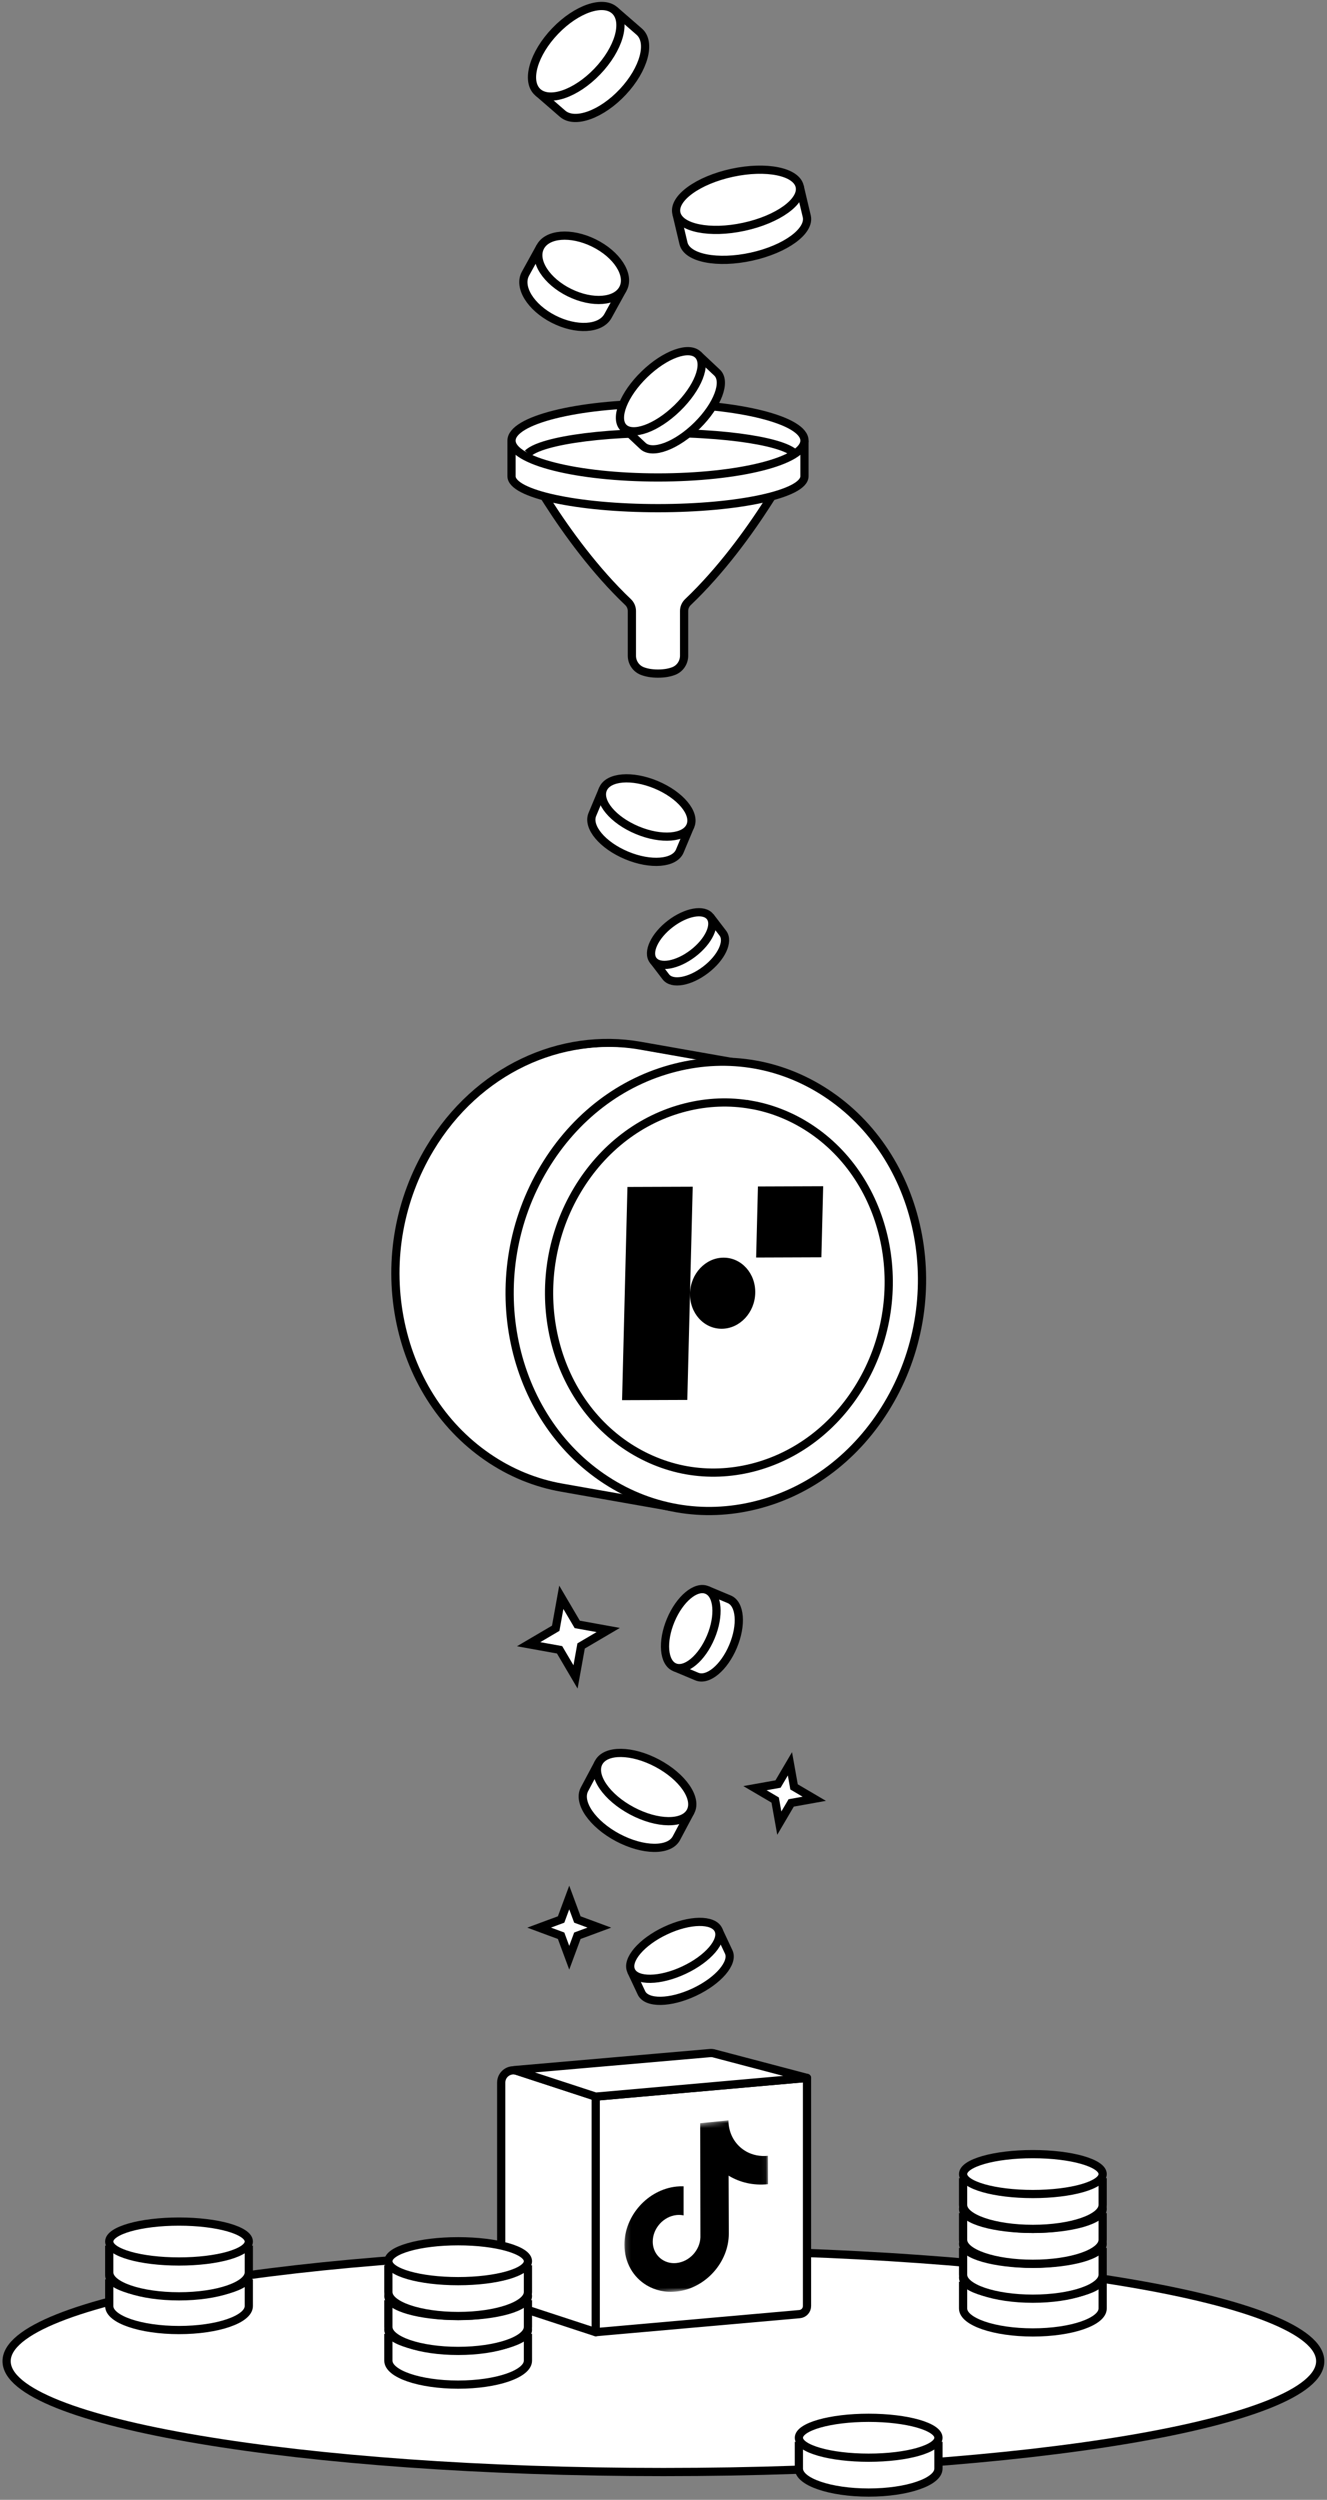 <svg width="266" height="501" viewBox="0 0 266 501" fill="none" xmlns="http://www.w3.org/2000/svg">
<rect x="0" y="0" width="266" height="501" fill="#808080" stroke="none"/>
<path d="M132.983 495.433C205.697 495.433 264.642 485.486 264.642 473.216C264.642 460.945 205.697 450.998 132.983 450.998C60.27 450.998 1.324 460.945 1.324 473.216C1.324 485.486 60.27 495.433 132.983 495.433Z" fill="white" stroke="black" stroke-width="1.646" stroke-miterlimit="10"/>
<path d="M119.404 420.198L161.766 416.446V462.148C161.774 463.003 161.124 463.711 160.276 463.785L119.413 467.398V420.19L119.404 420.198Z" fill="white" stroke="black" stroke-width="1.646" stroke-linejoin="round"/>
<path d="M119.421 467.406L103.869 462.312C101.837 461.646 100.471 459.753 100.471 457.622V417.392C100.463 415.713 102.1 414.52 103.696 415.047L119.413 420.19V467.398L119.421 467.406Z" fill="white" stroke="black" stroke-width="1.646" stroke-linejoin="round"/>
<path d="M119.405 420.198L103.137 414.874L142.305 411.467C142.634 411.434 142.972 411.475 143.293 411.582L161.766 416.445L119.405 420.198Z" fill="white" stroke="black" stroke-width="1.646" stroke-linejoin="round"/>
<path d="M160.162 89.981C160.162 89.981 151.094 108.117 137.903 120.665C137.41 121.134 137.13 121.776 137.13 122.451V131.42C137.13 132.778 136.299 134.004 135.032 134.489C134.266 134.786 133.246 135 131.896 135C130.547 135 129.527 134.786 128.761 134.489C127.494 134.004 126.663 132.778 126.663 131.42V122.451C126.663 121.776 126.383 121.134 125.889 120.665C112.699 108.117 103.631 89.981 103.631 89.981" fill="white"/>
<path d="M160.162 89.981C160.162 89.981 151.094 108.117 137.903 120.665C137.41 121.134 137.13 121.776 137.13 122.451V131.42C137.13 132.778 136.299 134.004 135.032 134.489C134.266 134.786 133.246 135 131.896 135C130.547 135 129.527 134.786 128.761 134.489C127.494 134.004 126.663 132.778 126.663 131.42V122.451C126.663 121.776 126.383 121.134 125.889 120.665C112.699 108.117 103.631 89.981 103.631 89.981" stroke="black" stroke-width="1.646" stroke-linejoin="round"/>
<path d="M161.257 88.302C161.257 90.622 161.257 94.128 161.257 95.444C161.257 98.983 148.116 101.846 131.897 101.846C115.678 101.846 102.537 98.983 102.537 95.444C102.537 94.128 102.537 91.174 102.537 88.302" fill="white"/>
<path d="M161.257 88.302C161.257 90.622 161.257 94.128 161.257 95.444C161.257 98.983 148.116 101.846 131.897 101.846C115.678 101.846 102.537 98.983 102.537 95.444C102.537 94.128 102.537 91.174 102.537 88.302" stroke="black" stroke-width="1.646" stroke-miterlimit="10"/>
<path d="M131.897 95.691C148.112 95.691 161.257 92.383 161.257 88.302C161.257 84.221 148.112 80.913 131.897 80.913C115.682 80.913 102.537 84.221 102.537 88.302C102.537 92.383 115.682 95.691 131.897 95.691Z" fill="white" stroke="black" stroke-width="1.646" stroke-miterlimit="10"/>
<path d="M142.365 183.721C143.188 184.799 144.43 186.412 144.899 187.029C146.15 188.667 144.611 191.95 141.451 194.361C138.292 196.78 134.729 197.414 133.47 195.776C133.001 195.168 131.955 193.802 130.943 192.469" fill="white"/>
<path d="M142.365 183.721C143.188 184.799 144.43 186.412 144.899 187.029C146.15 188.667 144.611 191.95 141.451 194.361C138.292 196.78 134.729 197.414 133.47 195.776C133.001 195.168 131.955 193.802 130.943 192.469" stroke="black" stroke-width="1.646" stroke-miterlimit="10"/>
<path d="M138.91 191.066C142.064 188.652 143.607 185.369 142.356 183.735C141.104 182.1 137.533 182.732 134.379 185.146C131.225 187.56 129.682 190.842 130.934 192.477C132.185 194.112 135.756 193.48 138.91 191.066Z" fill="white" stroke="black" stroke-width="1.646" stroke-miterlimit="10"/>
<path d="M138.39 165.495C137.699 167.141 136.662 169.626 136.267 170.564C135.214 173.073 130.441 173.46 125.603 171.436C120.764 169.412 117.687 165.733 118.74 163.224C119.135 162.286 120.007 160.196 120.863 158.155" fill="white"/>
<path d="M138.39 165.495C137.699 167.141 136.662 169.626 136.267 170.564C135.214 173.073 130.441 173.46 125.603 171.436C120.764 169.412 117.687 165.733 118.74 163.224C119.135 162.286 120.007 160.196 120.863 158.155" stroke="black" stroke-width="1.646" stroke-miterlimit="10"/>
<path d="M138.396 165.506C139.447 162.995 136.375 159.316 131.534 157.287C126.693 155.259 121.915 155.651 120.863 158.161C119.812 160.672 122.884 164.352 127.725 166.38C132.566 168.408 137.344 168.017 138.396 165.506Z" fill="white" stroke="black" stroke-width="1.646" stroke-miterlimit="10"/>
<path d="M123.189 2.049C124.794 3.439 127.213 5.538 128.126 6.336C130.57 8.459 129.106 13.857 124.868 18.399C120.622 22.942 115.207 24.908 112.763 22.785C111.85 21.995 109.818 20.226 107.826 18.498" fill="white"/>
<path d="M123.189 2.049C124.794 3.439 127.213 5.538 128.126 6.336C130.57 8.459 129.106 13.857 124.868 18.399C120.622 22.942 115.207 24.908 112.763 22.785C111.85 21.995 109.818 20.226 107.826 18.498" stroke="black" stroke-width="1.646" stroke-miterlimit="10"/>
<path d="M119.727 14.327C124.031 9.84 125.63 4.39 123.298 2.153C120.966 -0.084 115.587 1.74 111.283 6.226C106.979 10.713 105.38 16.163 107.712 18.4C110.044 20.637 115.423 18.813 119.727 14.327Z" fill="white" stroke="black" stroke-width="1.646" stroke-miterlimit="10"/>
<path d="M124.853 57.914C123.882 59.675 122.417 62.333 121.866 63.328C120.385 66.011 115.489 66.282 110.922 63.937C106.355 61.592 103.853 57.527 105.335 54.844C105.886 53.84 107.12 51.611 108.322 49.43" fill="white"/>
<path d="M124.853 57.914C123.882 59.675 122.417 62.333 121.866 63.328C120.385 66.011 115.489 66.282 110.922 63.937C106.355 61.592 103.853 57.527 105.335 54.844C105.886 53.84 107.12 51.611 108.322 49.43" stroke="black" stroke-width="1.646" stroke-miterlimit="10"/>
<path d="M124.929 57.774C126.281 55.026 123.645 50.961 119.042 48.696C114.438 46.431 109.61 46.822 108.257 49.571C106.905 52.319 109.541 56.383 114.144 58.648C118.748 60.914 123.576 60.522 124.929 57.774Z" fill="white" stroke="black" stroke-width="1.646" stroke-miterlimit="10"/>
<path d="M160.293 37.333C160.754 39.283 161.453 42.229 161.716 43.34C162.416 46.319 157.454 49.94 150.632 51.437C143.811 52.935 137.705 51.742 137.006 48.763C136.742 47.652 136.158 45.175 135.582 42.756" fill="white"/>
<path d="M160.293 37.333C160.754 39.283 161.453 42.229 161.716 43.34C162.416 46.319 157.454 49.94 150.632 51.437C143.811 52.935 137.705 51.742 137.006 48.763C136.742 47.652 136.158 45.175 135.582 42.756" stroke="black" stroke-width="1.646" stroke-miterlimit="10"/>
<path d="M149.106 45.456C155.934 43.984 160.947 40.367 160.302 37.377C159.657 34.387 153.6 33.157 146.771 34.63C139.943 36.102 134.931 39.72 135.576 42.709C136.22 45.699 142.278 46.929 149.106 45.456Z" fill="white" stroke="black" stroke-width="1.646" stroke-miterlimit="10"/>
<path d="M138.414 363.074C137.492 364.802 136.101 367.419 135.583 368.398C134.176 371.04 128.926 370.974 123.832 368.275C118.747 365.568 115.76 361.239 117.159 358.606C117.686 357.619 118.854 355.422 119.99 353.282" fill="white"/>
<path d="M138.414 363.074C137.492 364.802 136.101 367.419 135.583 368.398C134.176 371.04 128.926 370.974 123.832 368.275C118.747 365.568 115.76 361.239 117.159 358.606C117.686 357.619 118.854 355.422 119.99 353.282" stroke="black" stroke-width="1.646" stroke-miterlimit="10"/>
<path d="M138.425 363.053C139.828 360.416 136.84 356.086 131.753 353.379C126.665 350.673 121.404 350.616 120.002 353.252C118.6 355.888 121.587 360.219 126.675 362.925C131.762 365.632 137.023 365.689 138.425 363.053Z" fill="white" stroke="black" stroke-width="1.646" stroke-miterlimit="10"/>
<path d="M141.705 318.648C143.162 319.257 145.359 320.178 146.182 320.524C148.403 321.454 148.741 325.667 146.947 329.946C145.153 334.225 141.911 336.932 139.689 336.01C138.858 335.665 137.015 334.891 135.213 334.134" fill="white"/>
<path d="M141.705 318.648C143.162 319.257 145.359 320.178 146.182 320.524C148.403 321.454 148.741 325.667 146.947 329.946C145.153 334.225 141.911 336.932 139.689 336.01C138.858 335.665 137.015 334.891 135.213 334.134" stroke="black" stroke-width="1.646" stroke-miterlimit="10"/>
<path d="M142.48 328.08C144.271 323.804 143.925 319.585 141.708 318.656C139.491 317.727 136.241 320.44 134.45 324.716C132.659 328.991 133.005 333.21 135.222 334.139C137.439 335.068 140.689 332.355 142.48 328.08Z" fill="white" stroke="black" stroke-width="1.646" stroke-miterlimit="10"/>
<path d="M143.994 386.781C144.669 388.213 145.681 390.377 146.067 391.192C147.096 393.372 144.01 396.976 139.18 399.247C134.35 401.519 129.61 401.593 128.581 399.404C128.195 398.589 127.339 396.771 126.508 394.993" fill="white"/>
<path d="M143.994 386.781C144.669 388.213 145.681 390.377 146.067 391.192C147.096 393.372 144.01 396.976 139.18 399.247C134.35 401.519 129.61 401.593 128.581 399.404C128.195 398.589 127.339 396.771 126.508 394.993" stroke="black" stroke-width="1.646" stroke-miterlimit="10"/>
<path d="M137.127 394.833C141.955 392.563 145.037 388.952 144.01 386.768C142.983 384.584 138.237 384.654 133.409 386.924C128.58 389.194 125.498 392.805 126.525 394.989C127.552 397.173 132.298 397.103 137.127 394.833Z" fill="white" stroke="black" stroke-width="1.646" stroke-miterlimit="10"/>
<path d="M112.172 330.637L105.959 329.518L111.398 326.326L112.509 320.121L115.71 325.56L121.914 326.671L116.475 329.864L115.364 336.077L112.172 330.637Z" fill="white"/>
<path d="M112.93 322.458L115.193 326.301L119.587 327.091L115.744 329.354L114.954 333.748L112.691 329.905L108.297 329.115L112.14 326.852L112.93 322.458ZM112.099 317.784L111.309 322.162L110.65 325.807L107.458 327.683L103.623 329.938L108.001 330.728L111.646 331.386L113.522 334.579L115.777 338.414L116.567 334.036L117.225 330.391L120.418 328.514L124.252 326.26L119.875 325.47L116.229 324.811L114.353 321.619L112.099 317.784Z" fill="black"/>
<path d="M112.477 387.958L108.066 386.329L112.477 384.691L114.106 380.289L115.736 384.691L120.146 386.329L115.736 387.958L114.106 392.369L112.477 387.958Z" fill="white"/>
<path d="M114.105 382.659L115.092 385.333L117.767 386.32L115.092 387.308L114.105 389.982L113.118 387.308L110.443 386.32L113.118 385.333L114.105 382.659ZM114.105 377.919L112.558 382.091L111.834 384.058L109.867 384.782L105.695 386.329L109.867 387.876L111.834 388.6L112.558 390.566L114.105 394.738L115.652 390.566L116.376 388.6L118.343 387.876L122.515 386.329L118.343 384.782L116.376 384.058L115.652 382.091L114.105 377.919Z" fill="black"/>
<path d="M155.373 360.746L151.324 358.36L155.957 357.537L158.343 353.488L159.166 358.113L163.215 360.507L158.59 361.33L156.196 365.379L155.373 360.746Z" fill="white"/>
<path d="M157.924 355.825L158.426 358.64L160.886 360.088L158.072 360.59L156.624 363.05L156.122 360.236L153.661 358.788L156.476 358.286L157.924 355.825ZM158.763 351.16L156.508 354.994L155.447 356.805L153.382 357.175L149.004 357.957L152.838 360.211L154.649 361.273L155.019 363.338L155.801 367.716L158.055 363.881L159.117 362.071L161.182 361.701L165.56 360.919L161.725 358.664L159.915 357.603L159.545 355.537L158.763 351.16Z" fill="black"/>
<path d="M134.232 301.96L112.615 298.15C107.415 297.237 102.321 295.196 97.647 291.962C88.489 285.635 82.251 275.719 80.079 264.051C77.907 252.382 80.079 240.36 86.177 230.19C95.648 214.382 112.5 206.804 128.324 209.601L149.941 213.411C134.117 210.622 117.265 218.192 107.793 233.999C101.696 244.178 99.523 256.192 101.696 267.861C103.868 279.529 112.459 290.086 121.618 296.406C126.291 299.64 129.023 301.039 134.224 301.96H134.232Z" fill="white" stroke="black" stroke-width="1.646" stroke-miterlimit="10"/>
<path d="M100.322 290.687C107.531 291.954 114.731 293.229 121.939 294.497C125.93 296.998 130.25 298.66 134.726 299.45L113.11 295.64C108.633 294.85 104.313 293.188 100.33 290.687H100.322Z" fill="white"/>
<path d="M134.726 299.451L113.109 295.641C118.005 296.505 123.083 296.324 128.119 295.057C138.289 292.489 147.069 285.799 152.813 276.205L174.43 280.014C168.686 289.609 159.906 296.299 149.735 298.866C144.699 300.134 139.622 300.315 134.726 299.451Z" fill="white"/>
<path d="M113.267 210.951C118.294 209.676 123.38 209.494 128.276 210.358L149.893 214.168C145.005 213.304 139.919 213.494 134.883 214.761C124.713 217.328 115.941 224.01 110.189 233.613C98.323 253.411 103.162 279.537 121.002 291.855C121.454 292.168 121.915 292.473 122.376 292.761C115.167 291.493 107.967 290.218 100.759 288.951C100.298 288.663 99.837 288.358 99.385 288.046C81.545 275.727 76.707 249.601 88.572 229.803C94.324 220.2 103.096 213.518 113.267 210.951Z" fill="white"/>
<path d="M151.332 213.345C156.647 214.283 161.757 216.382 166.398 219.591C185.374 232.699 190.541 260.504 177.902 281.577C171.788 291.789 162.449 298.915 151.62 301.639C146.263 302.989 140.856 303.186 135.648 302.264C130.332 301.326 125.222 299.236 120.581 296.027C101.597 282.919 96.438 255.114 109.077 234.04C115.199 223.82 124.531 216.703 135.36 213.979C140.717 212.621 146.123 212.424 151.332 213.345Z" fill="white"/>
<mask id="mask0_10187_723" style="mask-type:luminance" maskUnits="userSpaceOnUse" x="102" y="212" width="83" height="91">
<path d="M151.332 213.345C156.647 214.283 161.757 216.382 166.398 219.591C185.374 232.699 190.541 260.504 177.902 281.577C171.788 291.789 162.449 298.915 151.62 301.639C146.263 302.989 140.856 303.186 135.648 302.264C130.332 301.326 125.222 299.236 120.581 296.027C101.597 282.919 96.438 255.114 109.077 234.04C115.199 223.82 124.531 216.703 135.36 213.979C140.717 212.621 146.123 212.424 151.332 213.345Z" fill="white"/>
</mask>
<g mask="url(#mask0_10187_723)">
<path d="M165.008 237.735L151.932 237.785L151.57 252.029L164.646 251.979L165.008 237.735Z" fill="black"/>
<path d="M138.857 237.834L125.773 237.883L124.695 280.615L137.771 280.566L138.857 237.834Z" fill="black"/>
<path d="M145.03 252.053C141.417 252.069 138.414 255.27 138.315 259.204C138.216 263.137 141.063 266.313 144.668 266.305C148.28 266.289 151.292 263.088 151.39 259.154C151.489 255.221 148.642 252.045 145.03 252.053Z" fill="black"/>
</g>
<path d="M151.332 213.345C156.647 214.283 161.757 216.382 166.398 219.591C185.374 232.699 190.541 260.504 177.902 281.578C171.788 291.789 162.449 298.915 151.62 301.639C146.263 302.989 140.856 303.186 135.648 302.264C130.332 301.326 125.222 299.236 120.581 296.027C101.597 282.919 96.438 255.114 109.077 234.04C115.199 223.82 124.531 216.703 135.36 213.979C140.717 212.621 146.123 212.424 151.332 213.345Z" stroke="black" stroke-width="1.646" stroke-miterlimit="10"/>
<path d="M150.566 221.409C154.944 222.183 159.157 223.911 162.975 226.552C178.601 237.348 182.864 260.257 172.455 277.62C167.419 286.029 159.725 291.896 150.805 294.151C146.394 295.262 141.934 295.426 137.647 294.669C133.36 293.912 129.065 292.168 125.238 289.535C109.604 278.739 105.35 255.83 115.759 238.467C120.803 230.049 128.489 224.191 137.409 221.936C141.819 220.817 146.279 220.661 150.566 221.418V221.409Z" stroke="black" stroke-width="1.646" stroke-miterlimit="10"/>
<path d="M188.114 489.376C188.114 491.121 188.114 493.754 188.114 494.742C188.114 497.399 181.852 499.547 174.125 499.547C166.399 499.547 160.137 497.399 160.137 494.742C160.137 493.746 160.137 491.532 160.137 489.376" fill="white"/>
<path d="M188.114 489.376C188.114 491.121 188.114 493.754 188.114 494.742C188.114 497.399 181.852 499.547 174.125 499.547C166.399 499.547 160.137 497.399 160.137 494.742C160.137 493.746 160.137 491.532 160.137 489.376" stroke="black" stroke-width="1.646" stroke-miterlimit="10"/>
<path d="M174.125 492.561C181.851 492.561 188.114 490.77 188.114 488.562C188.114 486.353 181.851 484.562 174.125 484.562C166.4 484.562 160.137 486.353 160.137 488.562C160.137 490.77 166.4 492.561 174.125 492.561Z" fill="white" stroke="black" stroke-width="1.646" stroke-miterlimit="10"/>
<path d="M221.03 457.285C221.03 459.029 221.03 461.663 221.03 462.65C221.03 465.308 214.768 467.456 207.042 467.456C199.315 467.456 193.053 465.308 193.053 462.65C193.053 461.654 193.053 459.441 193.053 457.285" fill="white"/>
<path d="M221.03 457.285C221.03 459.029 221.03 461.663 221.03 462.65C221.03 465.308 214.768 467.456 207.042 467.456C199.315 467.456 193.053 465.308 193.053 462.65C193.053 461.654 193.053 459.441 193.053 457.285" stroke="black" stroke-width="1.646" stroke-miterlimit="10"/>
<path d="M207.042 460.47C214.767 460.47 221.03 458.679 221.03 456.47C221.03 454.262 214.767 452.471 207.042 452.471C199.316 452.471 193.053 454.262 193.053 456.47C193.053 458.679 199.316 460.47 207.042 460.47Z" fill="white" stroke="black" stroke-width="1.646" stroke-miterlimit="10"/>
<path d="M221.03 450.521C221.03 452.265 221.03 454.899 221.03 455.886C221.03 458.544 214.768 460.692 207.042 460.692C199.315 460.692 193.053 458.544 193.053 455.886C193.053 454.89 193.053 452.677 193.053 450.521" fill="white"/>
<path d="M221.03 450.521C221.03 452.265 221.03 454.899 221.03 455.886C221.03 458.544 214.768 460.692 207.042 460.692C199.315 460.692 193.053 458.544 193.053 455.886C193.053 454.89 193.053 452.677 193.053 450.521" stroke="black" stroke-width="1.646" stroke-miterlimit="10"/>
<path d="M207.042 453.705C214.767 453.705 221.03 451.915 221.03 449.706C221.03 447.497 214.767 445.707 207.042 445.707C199.316 445.707 193.053 447.497 193.053 449.706C193.053 451.915 199.316 453.705 207.042 453.705Z" fill="white" stroke="black" stroke-width="1.646" stroke-miterlimit="10"/>
<path d="M221.03 443.526C221.03 445.271 221.03 447.904 221.03 448.891C221.03 451.549 214.768 453.697 207.042 453.697C199.315 453.697 193.053 451.549 193.053 448.891C193.053 447.896 193.053 445.682 193.053 443.526" fill="white"/>
<path d="M221.03 443.526C221.03 445.271 221.03 447.904 221.03 448.891C221.03 451.549 214.768 453.697 207.042 453.697C199.315 453.697 193.053 451.549 193.053 448.891C193.053 447.896 193.053 445.682 193.053 443.526" stroke="black" stroke-width="1.646" stroke-miterlimit="10"/>
<path d="M207.042 446.711C214.767 446.711 221.03 444.92 221.03 442.712C221.03 440.503 214.767 438.712 207.042 438.712C199.316 438.712 193.053 440.503 193.053 442.712C193.053 444.92 199.316 446.711 207.042 446.711Z" fill="white" stroke="black" stroke-width="1.646" stroke-miterlimit="10"/>
<path d="M221.03 436.532C221.03 438.277 221.03 440.91 221.03 441.897C221.03 444.555 214.768 446.703 207.042 446.703C199.315 446.703 193.053 444.555 193.053 441.897C193.053 440.902 193.053 438.688 193.053 436.532" fill="white"/>
<path d="M221.03 436.532C221.03 438.277 221.03 440.91 221.03 441.897C221.03 444.555 214.768 446.703 207.042 446.703C199.315 446.703 193.053 444.555 193.053 441.897C193.053 440.902 193.053 438.688 193.053 436.532" stroke="black" stroke-width="1.646" stroke-miterlimit="10"/>
<path d="M207.042 439.717C214.767 439.717 221.03 437.926 221.03 435.717C221.03 433.509 214.767 431.718 207.042 431.718C199.316 431.718 193.053 433.509 193.053 435.717C193.053 437.926 199.316 439.717 207.042 439.717Z" fill="white" stroke="black" stroke-width="1.646" stroke-miterlimit="10"/>
<path d="M105.827 467.743C105.827 469.488 105.827 472.121 105.827 473.108C105.827 475.766 99.565 477.914 91.838 477.914C84.112 477.914 77.85 475.766 77.85 473.108C77.85 472.113 77.85 469.899 77.85 467.743" fill="white"/>
<path d="M105.827 467.743C105.827 469.488 105.827 472.121 105.827 473.108C105.827 475.766 99.565 477.914 91.838 477.914C84.112 477.914 77.85 475.766 77.85 473.108C77.85 472.113 77.85 469.899 77.85 467.743" stroke="black" stroke-width="1.646" stroke-miterlimit="10"/>
<path d="M91.838 470.927C99.564 470.927 105.827 469.137 105.827 466.928C105.827 464.72 99.564 462.929 91.838 462.929C84.113 462.929 77.85 464.72 77.85 466.928C77.85 469.137 84.113 470.927 91.838 470.927Z" fill="white" stroke="black" stroke-width="1.646" stroke-miterlimit="10"/>
<path d="M105.827 460.988C105.827 462.732 105.827 465.365 105.827 466.353C105.827 469.011 99.565 471.158 91.838 471.158C84.112 471.158 77.85 469.011 77.85 466.353C77.85 465.357 77.85 463.144 77.85 460.988" fill="white"/>
<path d="M105.827 460.988C105.827 462.732 105.827 465.365 105.827 466.353C105.827 469.011 99.565 471.158 91.838 471.158C84.112 471.158 77.85 469.011 77.85 466.353C77.85 465.357 77.85 463.144 77.85 460.988" stroke="black" stroke-width="1.646" stroke-miterlimit="10"/>
<path d="M91.838 464.172C99.564 464.172 105.827 462.382 105.827 460.173C105.827 457.964 99.564 456.174 91.838 456.174C84.113 456.174 77.85 457.964 77.85 460.173C77.85 462.382 84.113 464.172 91.838 464.172Z" fill="white" stroke="black" stroke-width="1.646" stroke-miterlimit="10"/>
<path d="M105.827 453.993C105.827 455.738 105.827 458.371 105.827 459.358C105.827 462.016 99.565 464.164 91.838 464.164C84.112 464.164 77.85 462.016 77.85 459.358C77.85 458.363 77.85 456.149 77.85 453.993" fill="white"/>
<path d="M105.827 453.993C105.827 455.738 105.827 458.371 105.827 459.358C105.827 462.016 99.565 464.164 91.838 464.164C84.112 464.164 77.85 462.016 77.85 459.358C77.85 458.363 77.85 456.149 77.85 453.993" stroke="black" stroke-width="1.646" stroke-miterlimit="10"/>
<path d="M91.838 457.178C99.564 457.178 105.827 455.388 105.827 453.179C105.827 450.97 99.564 449.18 91.838 449.18C84.113 449.18 77.85 450.97 77.85 453.179C77.85 455.388 84.113 457.178 91.838 457.178Z" fill="white" stroke="black" stroke-width="1.646" stroke-miterlimit="10"/>
<path d="M49.872 456.807C49.872 458.552 49.872 461.185 49.872 462.172C49.872 464.83 43.61 466.978 35.883 466.978C28.157 466.978 21.895 464.83 21.895 462.172C21.895 461.177 21.895 458.963 21.895 456.807" fill="white"/>
<path d="M49.872 456.807C49.872 458.552 49.872 461.185 49.872 462.172C49.872 464.83 43.61 466.978 35.883 466.978C28.157 466.978 21.895 464.83 21.895 462.172C21.895 461.177 21.895 458.963 21.895 456.807" stroke="black" stroke-width="1.646" stroke-miterlimit="10"/>
<path d="M35.883 460C43.609 460 49.872 458.21 49.872 456.001C49.872 453.792 43.609 452.002 35.883 452.002C28.157 452.002 21.895 453.792 21.895 456.001C21.895 458.21 28.157 460 35.883 460Z" fill="white" stroke="black" stroke-width="1.646" stroke-miterlimit="10"/>
<path d="M49.872 450.052C49.872 451.796 49.872 454.429 49.872 455.417C49.872 458.075 43.61 460.222 35.883 460.222C28.157 460.222 21.895 458.075 21.895 455.417C21.895 454.421 21.895 452.208 21.895 450.052" fill="white"/>
<path d="M49.872 450.052C49.872 451.796 49.872 454.429 49.872 455.417C49.872 458.075 43.61 460.222 35.883 460.222C28.157 460.222 21.895 458.075 21.895 455.417C21.895 454.421 21.895 452.208 21.895 450.052" stroke="black" stroke-width="1.646" stroke-miterlimit="10"/>
<path d="M35.883 453.236C43.609 453.236 49.872 451.446 49.872 449.237C49.872 447.028 43.609 445.238 35.883 445.238C28.157 445.238 21.895 447.028 21.895 449.237C21.895 451.446 28.157 453.236 35.883 453.236Z" fill="white" stroke="black" stroke-width="1.646" stroke-miterlimit="10"/>
<path d="M105.828 90.861C105.828 90.861 105.886 90.795 105.927 90.771C105.976 90.73 106.026 90.688 106.083 90.647C106.602 90.244 107.392 89.857 108.404 89.495C111.769 88.294 117.645 87.38 124.729 86.985C125.923 86.92 127.149 86.87 128.399 86.829C129.757 86.796 131.14 86.772 132.555 86.772C133.263 86.772 133.962 86.772 134.653 86.788C136.85 86.813 138.982 86.895 141.006 87.027C147.811 87.43 153.448 88.327 156.714 89.495C157.587 89.808 158.286 90.137 158.796 90.474C158.994 90.606 159.167 90.738 159.306 90.878" stroke="black" stroke-width="1.646" stroke-miterlimit="10"/>
<path d="M139.895 71.063C141.145 72.24 143.03 74.009 143.737 74.676C145.638 76.469 143.853 81.201 139.747 85.266C135.64 89.323 130.777 91.166 128.868 89.372C128.161 88.706 126.572 87.216 125.025 85.76" fill="white"/>
<path d="M139.895 71.063C141.145 72.24 143.03 74.009 143.737 74.676C145.638 76.469 143.853 81.201 139.747 85.266C135.64 89.323 130.777 91.166 128.868 89.372C128.161 88.706 126.572 87.216 125.025 85.76" stroke="black" stroke-width="1.646" stroke-miterlimit="10"/>
<path d="M135.75 81.799C139.892 77.779 141.777 73.003 139.961 71.131C138.144 69.259 133.313 71 129.172 75.019C125.03 79.039 123.145 83.815 124.961 85.687C126.778 87.559 131.608 85.818 135.75 81.799Z" fill="white" stroke="black" stroke-width="1.646" stroke-miterlimit="10"/>
<mask id="mask1_10187_723" style="mask-type:luminance" maskUnits="userSpaceOnUse" x="125" y="424" width="30" height="37">
<path d="M125.166 427.069L153.901 424.147L154.049 457.202L125.166 460.428V427.069Z" fill="white"/>
</mask>
<g mask="url(#mask1_10187_723)">
<path d="M149.63 431.216C147.853 430.237 146.561 428.509 146.157 426.377C146.067 425.917 146.018 425.439 146.018 424.946L140.356 425.522L140.397 448.397C140.307 450.973 138.208 453.252 135.633 453.54C134.835 453.631 134.078 453.507 133.411 453.228C131.889 452.586 130.844 451.096 130.844 449.253C130.844 446.604 132.983 444.209 135.616 443.929C136.11 443.88 136.579 443.904 137.024 444.003V438.169C136.555 438.153 136.085 438.169 135.608 438.218C129.848 438.827 125.166 444.053 125.166 449.87C125.166 453.442 126.935 456.404 129.642 458.017C131.346 459.029 133.419 459.506 135.649 459.259C141.426 458.617 146.116 453.384 146.092 447.607L146.05 436.03C148.28 437.396 151.012 438.054 153.958 437.741L153.934 432.055C152.354 432.22 150.872 431.899 149.63 431.224V431.216Z" fill="black"/>
</g>
</svg>
